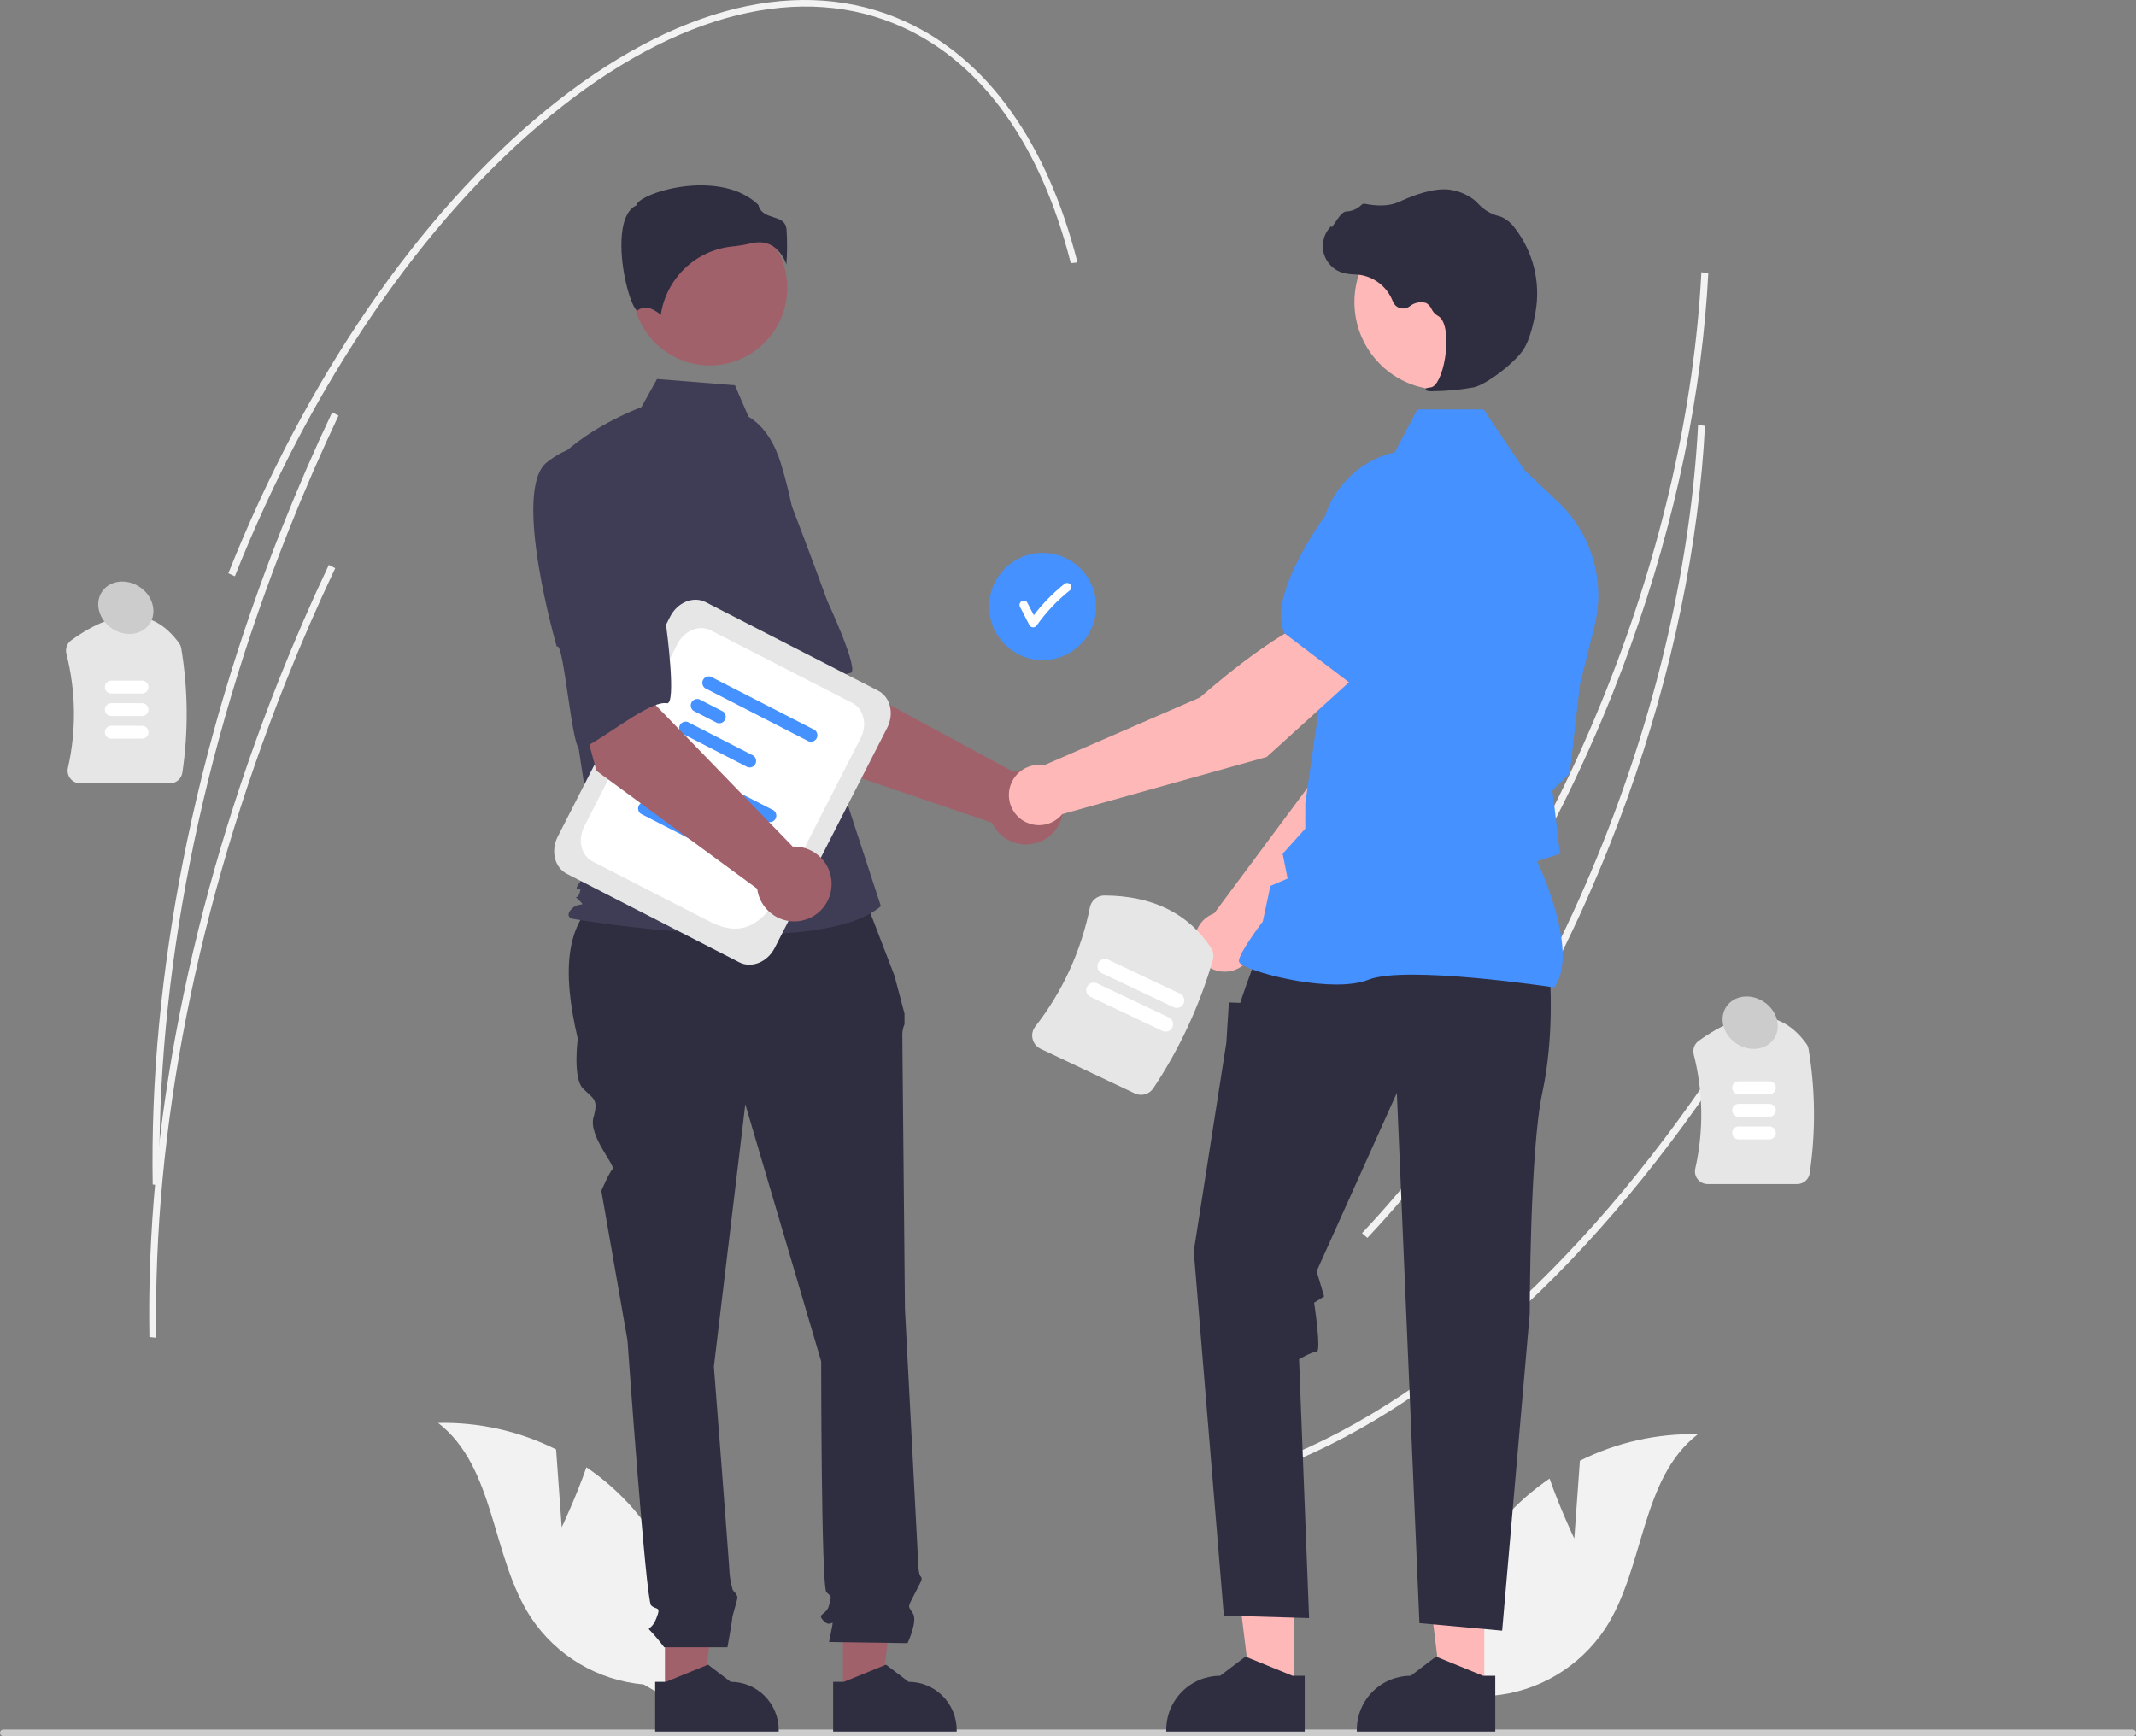 <svg width="155" height="126" viewBox="0 0 155 126" fill="none" xmlns="http://www.w3.org/2000/svg">
<rect x="0" y="0" width="155" height="126" fill="#808080" stroke="none"/>
<g id="undraw_business_deal_re_up4u 2" clip-path="url(#clip0_2634_7277)">
<path id="Vector" d="M123.74 22.951C122.935 31.843 120.641 41.219 117.044 50.265C112.595 61.453 106.517 71.306 99.466 78.761L99.075 78.419C106.091 71 112.142 61.19 116.572 50.049C120.576 39.981 122.958 29.504 123.462 19.755L123.962 19.839C123.909 20.869 123.835 21.906 123.74 22.951Z" fill="#F2F2F2"/>
<path id="Vector_2" d="M126.947 74.593C117.044 90.384 105.029 101.667 93.116 106.363L92.875 105.92C104.706 101.256 116.65 90.031 126.508 74.312L126.947 74.593Z" fill="#F2F2F2"/>
<path id="Vector_3" d="M123.5 34.022C122.695 42.914 120.401 52.289 116.803 61.336C112.355 72.523 106.276 82.377 99.226 89.832L98.835 89.49C105.851 82.071 111.902 72.26 116.332 61.12C120.336 51.052 122.717 40.575 123.222 30.826L123.722 30.91C123.669 31.939 123.595 32.977 123.5 34.022Z" fill="#F2F2F2"/>
<path id="Vector_4" d="M12.325 56.85H5.827C5.688 56.85 5.551 56.819 5.426 56.758C5.301 56.698 5.191 56.61 5.105 56.501C5.02 56.395 4.96 56.271 4.929 56.138C4.899 56.005 4.899 55.867 4.929 55.734C5.548 52.997 5.509 50.152 4.815 47.434C4.772 47.255 4.782 47.066 4.846 46.894C4.91 46.721 5.023 46.571 5.173 46.463C8.514 44.055 11.145 44.125 12.993 46.671C13.077 46.787 13.132 46.921 13.155 47.062C13.649 50.038 13.676 53.073 13.236 56.057C13.206 56.277 13.096 56.479 12.929 56.625C12.761 56.77 12.547 56.85 12.325 56.85Z" fill="#E6E6E6"/>
<path id="Vector_5" d="M10.31 50.328H8.075C7.952 50.328 7.833 50.279 7.746 50.191C7.658 50.104 7.609 49.985 7.609 49.861C7.609 49.737 7.658 49.618 7.746 49.531C7.833 49.443 7.952 49.394 8.075 49.394H10.31C10.434 49.394 10.552 49.443 10.639 49.531C10.726 49.618 10.775 49.737 10.775 49.861C10.775 49.985 10.726 50.103 10.639 50.191C10.552 50.278 10.434 50.328 10.31 50.328Z" fill="white"/>
<path id="Vector_6" d="M10.31 51.966H8.075C7.952 51.966 7.833 51.917 7.746 51.829C7.658 51.742 7.609 51.623 7.609 51.499C7.609 51.375 7.658 51.256 7.746 51.169C7.833 51.081 7.952 51.032 8.075 51.032H10.31C10.434 51.032 10.552 51.082 10.639 51.169C10.726 51.257 10.775 51.375 10.775 51.499C10.775 51.623 10.726 51.741 10.639 51.829C10.552 51.917 10.434 51.966 10.31 51.966Z" fill="white"/>
<path id="Vector_7" d="M10.31 53.604H8.075C7.952 53.604 7.833 53.555 7.746 53.468C7.658 53.38 7.609 53.261 7.609 53.137C7.609 53.013 7.658 52.895 7.746 52.807C7.833 52.719 7.952 52.67 8.075 52.67H10.31C10.434 52.67 10.552 52.72 10.639 52.807C10.726 52.895 10.775 53.014 10.775 53.137C10.775 53.261 10.726 53.38 10.639 53.467C10.552 53.555 10.434 53.604 10.31 53.604Z" fill="white"/>
<path id="Vector_8" d="M130.413 85.927H123.915C123.777 85.927 123.639 85.896 123.514 85.836C123.389 85.775 123.28 85.687 123.193 85.578C123.108 85.472 123.048 85.348 123.017 85.215C122.987 85.082 122.987 84.944 123.017 84.811C123.636 82.075 123.597 79.23 122.904 76.511C122.86 76.332 122.87 76.144 122.934 75.971C122.998 75.798 123.112 75.648 123.261 75.54C126.602 73.132 129.233 73.202 131.082 75.749C131.165 75.865 131.22 75.999 131.243 76.14C131.737 79.115 131.765 82.15 131.324 85.134C131.294 85.354 131.185 85.556 131.017 85.702C130.849 85.848 130.635 85.927 130.413 85.927Z" fill="#E6E6E6"/>
<path id="Vector_9" d="M128.399 79.405H126.164C126.04 79.405 125.922 79.356 125.835 79.268C125.747 79.18 125.698 79.062 125.698 78.938C125.698 78.814 125.747 78.696 125.835 78.608C125.922 78.521 126.04 78.471 126.164 78.471H128.399C128.522 78.471 128.641 78.52 128.728 78.608C128.816 78.695 128.865 78.814 128.865 78.938C128.865 79.062 128.816 79.181 128.728 79.269C128.641 79.356 128.522 79.405 128.399 79.405Z" fill="white"/>
<path id="Vector_10" d="M128.399 81.043H126.164C126.04 81.043 125.922 80.994 125.835 80.906C125.747 80.819 125.698 80.7 125.698 80.576C125.698 80.453 125.747 80.334 125.835 80.246C125.922 80.159 126.04 80.109 126.164 80.109H128.399C128.522 80.109 128.641 80.158 128.728 80.246C128.816 80.334 128.865 80.452 128.865 80.576C128.865 80.7 128.816 80.819 128.728 80.907C128.641 80.994 128.522 81.043 128.399 81.043Z" fill="white"/>
<path id="Vector_11" d="M128.399 82.682H126.164C126.04 82.681 125.922 82.632 125.835 82.544C125.747 82.457 125.698 82.338 125.698 82.215C125.698 82.091 125.747 81.972 125.835 81.885C125.922 81.797 126.04 81.748 126.164 81.747H128.399C128.522 81.747 128.641 81.797 128.728 81.884C128.816 81.972 128.865 82.091 128.865 82.215C128.865 82.338 128.816 82.457 128.728 82.545C128.641 82.632 128.522 82.682 128.399 82.682Z" fill="white"/>
<path id="Vector_12" d="M155 125.756C155 125.788 154.994 125.82 154.982 125.85C154.969 125.879 154.952 125.906 154.929 125.929C154.906 125.952 154.88 125.969 154.85 125.982C154.82 125.994 154.789 126 154.757 126H0.243C0.179 126 0.117 125.974 0.071 125.929C0.026 125.883 0 125.821 0 125.756C0 125.692 0.026 125.63 0.071 125.584C0.117 125.538 0.179 125.513 0.243 125.513H154.757C154.789 125.513 154.82 125.519 154.85 125.531C154.88 125.543 154.906 125.561 154.929 125.584C154.952 125.606 154.969 125.633 154.982 125.663C154.994 125.693 155 125.724 155 125.756Z" fill="#CCCCCC"/>
<path id="Vector_13" d="M40.76 110.837L40.354 105.187C37.7 103.857 34.761 103.197 31.794 103.264C35.968 106.497 35.634 112.961 38.525 117.384C39.437 118.757 40.646 119.906 42.062 120.747C43.477 121.588 45.063 122.099 46.703 122.242L50.177 124.245C50.574 121.612 50.398 118.925 49.659 116.367C48.92 113.81 47.637 111.443 45.898 109.431C44.911 108.311 43.788 107.321 42.554 106.483C41.794 108.668 40.76 110.837 40.76 110.837Z" fill="#F2F2F2"/>
<path id="Vector_14" d="M114.24 111.656L114.646 106.007C117.3 104.677 120.239 104.016 123.206 104.083C119.032 107.316 119.366 113.78 116.475 118.203C115.563 119.576 114.354 120.725 112.938 121.566C111.523 122.407 109.937 122.918 108.297 123.061L104.823 125.064C104.426 122.431 104.602 119.744 105.341 117.186C106.08 114.629 107.363 112.262 109.102 110.25C110.089 109.13 111.212 108.14 112.446 107.302C113.206 109.487 114.24 111.656 114.24 111.656Z" fill="#F2F2F2"/>
<path id="Vector_15" d="M75.661 47.904C77.805 47.904 79.543 46.162 79.543 44.014C79.543 41.865 77.805 40.123 75.661 40.123C73.517 40.123 71.779 41.865 71.779 44.014C71.779 46.162 73.517 47.904 75.661 47.904Z" fill="#4491FF"/>
<path id="Vector_16" d="M77.654 42.392C77.596 42.336 77.518 42.305 77.437 42.305C77.356 42.305 77.279 42.336 77.221 42.392C76.397 43.05 75.657 43.808 75.018 44.647C74.861 44.343 74.704 44.038 74.547 43.734C74.366 43.383 73.837 43.693 74.018 44.044C74.247 44.489 74.477 44.934 74.706 45.38C74.734 45.425 74.773 45.463 74.819 45.489C74.866 45.515 74.918 45.529 74.971 45.529C75.024 45.529 75.076 45.515 75.123 45.489C75.169 45.463 75.208 45.425 75.236 45.38C75.917 44.418 76.731 43.558 77.654 42.827C77.711 42.769 77.743 42.691 77.743 42.609C77.743 42.528 77.711 42.45 77.654 42.392Z" fill="white"/>
<path id="Vector_17" d="M58.292 55.046L52.439 45.832L59.217 42.194L60.996 49.224L73.531 56.013C74.026 55.834 74.562 55.804 75.074 55.925C75.586 56.047 76.051 56.315 76.414 56.697C76.776 57.079 77.02 57.559 77.115 58.077C77.21 58.596 77.152 59.131 76.95 59.617C76.746 60.103 76.407 60.52 75.972 60.816C75.536 61.112 75.025 61.275 74.499 61.285C73.973 61.294 73.456 61.151 73.01 60.871C72.564 60.591 72.209 60.187 71.989 59.708L58.292 55.046Z" fill="#A0616A"/>
<path id="Vector_18" d="M48.162 34.781C46.323 37.488 52.859 47.326 52.859 47.326C53.177 46.638 56.221 54.363 56.731 53.907C58.18 52.61 60.448 48.997 61.709 48.836C62.43 48.744 60.037 43.619 60.037 43.619C60.037 43.619 58.943 40.593 57.459 36.727C57.059 35.626 56.389 34.644 55.509 33.873C54.629 33.102 53.569 32.567 52.427 32.317C52.427 32.317 50.001 32.075 48.162 34.781Z" fill="#3F3D56"/>
<path id="Vector_19" d="M48.252 122.962L51.032 122.962L52.354 112.215L48.251 112.215L48.252 122.962Z" fill="#A0616A"/>
<path id="Vector_20" d="M47.542 122.052L48.325 122.052L51.38 120.807L53.017 122.052H53.018C53.943 122.052 54.83 122.421 55.485 123.076C56.139 123.732 56.507 124.622 56.507 125.549V125.663L47.543 125.663L47.542 122.052Z" fill="#2F2E41"/>
<path id="Vector_21" d="M61.167 122.962L63.947 122.962L65.27 112.215L61.167 112.215L61.167 122.962Z" fill="#A0616A"/>
<path id="Vector_22" d="M60.458 122.052L61.24 122.052L64.295 120.807L65.933 122.052H65.933C66.858 122.052 67.746 122.421 68.4 123.076C69.054 123.732 69.422 124.622 69.422 125.549V125.663L60.458 125.663L60.458 122.052Z" fill="#2F2E41"/>
<path id="Vector_23" d="M62.37 64.206L44.288 64.659C40.854 66.528 40.801 70.575 41.927 75.379C41.927 75.379 41.547 78.234 42.307 78.996C43.066 79.757 43.446 79.757 43.066 81.09C42.687 82.423 44.694 84.599 44.45 84.843C44.206 85.088 43.636 86.42 43.636 86.42L45.535 97.271C45.535 97.271 46.865 116.117 47.245 116.498C47.625 116.879 48.005 116.498 47.625 117.45C47.245 118.402 46.865 118.021 47.245 118.402C47.581 118.765 47.898 119.146 48.195 119.544H52.787C52.787 119.544 53.133 117.64 53.133 117.45C53.133 117.259 53.513 116.117 53.513 115.927C53.513 115.736 53.177 115.4 53.177 115.4C53.061 115.013 52.983 114.616 52.943 114.214C52.943 113.833 51.803 99.175 51.803 99.175L54.083 80.138L59.59 98.794C59.59 98.794 59.59 115.165 59.97 115.546C60.35 115.927 60.35 115.736 60.16 116.498C59.97 117.259 59.211 117.069 59.781 117.64C60.35 118.211 60.54 117.259 60.35 118.211L60.16 119.163L65.858 119.245C65.858 119.245 66.618 117.64 66.238 117.069C65.858 116.498 65.881 116.654 66.345 115.719C66.808 114.785 66.998 114.594 66.808 114.404C66.618 114.214 66.618 113.201 66.618 113.201L65.668 94.987C65.668 94.987 65.478 75.76 65.478 75.189C65.464 74.895 65.518 74.602 65.636 74.332V73.557L64.909 70.81L62.37 64.206Z" fill="#2F2E41"/>
<path id="Vector_24" d="M51.508 26.521C54.611 26.521 57.126 24 57.126 20.89C57.126 17.78 54.611 15.258 51.508 15.258C48.405 15.258 45.89 17.78 45.89 20.89C45.89 24 48.405 26.521 51.508 26.521Z" fill="#A0616A"/>
<path id="Vector_25" d="M54.317 30.242C55.528 30.964 56.252 32.289 56.667 33.637C57.437 36.134 57.9 38.715 58.047 41.324L58.486 49.134L63.923 65.764C59.211 69.76 41.498 66.672 41.498 66.672C41.498 66.672 40.955 66.491 41.498 65.946C42.042 65.401 42.571 65.883 42.028 65.338C41.484 64.794 41.859 65.401 42.04 64.856C42.221 64.311 42.04 64.674 41.859 64.492C41.678 64.311 43.262 62.676 43.262 62.676L41.812 53.13L39.999 33.875C42.174 31.151 46.548 29.544 46.548 29.544L47.678 27.506L53.329 27.959L54.317 30.242Z" fill="#3F3D56"/>
<path id="Vector_26" d="M56.139 17.898C56.576 18.224 56.9 18.68 57.064 19.2C57.128 18.35 57.132 17.496 57.076 16.645C57.01 16.047 56.59 15.912 56.104 15.757C55.664 15.616 55.168 15.457 55.034 14.876C53.268 13.154 50.194 13.241 48.09 13.842C46.932 14.172 46.266 14.597 46.206 14.846L46.194 14.897L46.147 14.92C45.254 15.368 45.081 16.78 45.092 17.886C45.114 19.97 45.832 22.336 46.236 22.528C46.257 22.538 46.263 22.535 46.272 22.527C46.881 22.039 47.624 22.564 47.95 22.849C48.143 21.554 48.763 20.361 49.711 19.461C50.66 18.56 51.882 18.004 53.182 17.881C53.607 17.84 54.029 17.77 54.444 17.67C54.654 17.615 54.87 17.587 55.088 17.585C55.462 17.579 55.829 17.688 56.139 17.898Z" fill="#2F2E41"/>
<path id="Vector_27" d="M91.017 68.693L101.825 57.693L104.672 48.895L100.09 47.038C97.82 49.333 95.484 56.358 95.484 56.358L88.107 66.281C88.048 66.303 87.99 66.326 87.932 66.353C87.592 66.514 87.299 66.76 87.082 67.067C86.865 67.374 86.731 67.732 86.692 68.106C86.653 68.481 86.712 68.859 86.861 69.204C87.011 69.549 87.247 69.85 87.546 70.077C87.846 70.304 88.199 70.45 88.571 70.501C88.943 70.551 89.322 70.504 89.671 70.365C90.02 70.226 90.327 69.999 90.563 69.706C90.799 69.413 90.955 69.064 91.017 68.693Z" fill="#FFB8B8"/>
<path id="Vector_28" d="M98.84 48.044L104.635 49.724L104.657 49.72C106.787 49.306 108.471 45.758 109.51 42.855C109.851 41.897 109.817 40.845 109.415 39.911C109.012 38.978 108.271 38.233 107.341 37.826C106.653 37.53 105.896 37.434 105.156 37.547C104.416 37.66 103.723 37.978 103.154 38.466L100.265 40.959L98.84 48.044Z" fill="#4491FF"/>
<path id="Vector_29" d="M93.882 122.635L90.766 122.635L89.283 110.588L93.883 110.588L93.882 122.635Z" fill="#FFB8B8"/>
<path id="Vector_30" d="M94.677 121.616L93.8 121.616L90.376 120.22L88.54 121.615H88.54C87.503 121.615 86.508 122.028 85.774 122.764C85.041 123.499 84.629 124.496 84.629 125.535V125.663L94.677 125.663L94.677 121.616Z" fill="#2F2E41"/>
<path id="Vector_31" d="M107.71 122.635L104.594 122.635L103.111 110.588L107.711 110.588L107.71 122.635Z" fill="#FFB8B8"/>
<path id="Vector_32" d="M108.505 121.616L107.628 121.616L104.204 120.22L102.368 121.615H102.368C101.331 121.615 100.336 122.028 99.602 122.764C98.869 123.499 98.457 124.496 98.457 125.535V125.663L108.505 125.663L108.505 121.616Z" fill="#2F2E41"/>
<path id="Vector_33" d="M112.462 70.742C112.462 70.742 112.826 75.118 111.916 79.312C111.007 83.507 111.007 95.319 111.007 95.319L109.005 118.338L103.001 117.791L101.363 79.313L95.541 92.26L96.087 94.084L95.36 94.54C95.36 94.54 95.905 98.096 95.541 98.096C95.177 98.096 94.267 98.643 94.267 98.643L94.995 117.426L88.809 117.244L86.626 90.801L88.991 75.665L89.173 72.748L89.992 72.781L90.409 71.562L91.174 69.465L112.462 70.742Z" fill="#2F2E41"/>
<path id="Vector_34" d="M112.777 71.661L112.809 71.615C114.541 69.185 111.936 63.346 111.543 62.499L113.198 61.961L112.826 58.786L112.649 57.371L113.914 56.103L113.917 56.072L114.645 49.689L115.703 45.45C116.102 43.847 116.068 42.167 115.605 40.582C115.142 38.997 114.266 37.564 113.068 36.43L110.622 34.119L107.649 29.71H102.855L101.212 32.822C99.618 33.191 98.204 34.109 97.216 35.416C96.228 36.722 95.729 38.334 95.805 39.972L96.178 48.133L94.72 58.294L94.719 60.133L93.078 61.961L93.436 63.757L92.187 64.294L91.635 66.873C91.407 67.175 89.901 69.188 89.901 69.739C89.901 69.821 89.962 69.901 90.092 69.99C91.119 70.686 96.793 72.107 99.305 71.1C101.98 70.028 112.614 71.636 112.721 71.652L112.777 71.661Z" fill="#4491FF"/>
<path id="Vector_35" d="M104.633 28.287C108.139 28.287 110.982 25.438 110.982 21.924C110.982 18.41 108.139 15.561 104.633 15.561C101.127 15.561 98.284 18.41 98.284 21.924C98.284 25.438 101.127 28.287 104.633 28.287Z" fill="#FFB8B8"/>
<path id="Vector_36" d="M104.025 28.39C105.008 28.38 105.988 28.286 106.956 28.109C107.913 27.887 110.026 26.25 110.602 25.283C111.029 24.564 111.286 23.453 111.426 22.647C111.615 21.58 111.579 20.486 111.319 19.434C111.059 18.382 110.582 17.397 109.919 16.542C109.663 16.184 109.315 15.902 108.912 15.726C108.877 15.713 108.84 15.701 108.803 15.692C108.219 15.554 107.69 15.244 107.283 14.803C107.204 14.713 107.119 14.63 107.028 14.552C106.571 14.186 106.035 13.933 105.462 13.815C104.537 13.592 103.213 13.871 101.528 14.645C100.682 15.033 99.742 14.925 99.018 14.787C98.978 14.78 98.936 14.784 98.897 14.799C98.859 14.813 98.825 14.837 98.798 14.869C98.499 15.165 98.1 15.337 97.679 15.35C97.422 15.368 97.162 15.732 96.847 16.206C96.776 16.314 96.692 16.44 96.632 16.516L96.62 16.372L96.479 16.537C96.256 16.796 96.103 17.107 96.033 17.441C95.963 17.775 95.978 18.122 96.077 18.448C96.177 18.775 96.357 19.071 96.601 19.309C96.846 19.547 97.146 19.719 97.475 19.809C97.735 19.872 98.002 19.907 98.27 19.915C98.432 19.926 98.6 19.936 98.761 19.96C99.28 20.053 99.765 20.278 100.17 20.615C100.576 20.951 100.887 21.388 101.074 21.881C101.118 21.995 101.188 22.097 101.277 22.18C101.367 22.263 101.475 22.324 101.592 22.358C101.709 22.392 101.832 22.399 101.952 22.378C102.073 22.358 102.186 22.309 102.285 22.237C102.449 22.102 102.643 22.009 102.851 21.966C103.058 21.922 103.273 21.93 103.478 21.987C103.655 22.08 103.795 22.232 103.875 22.416C103.971 22.621 104.125 22.793 104.319 22.91C104.98 23.23 105.064 24.722 104.861 25.973C104.667 27.179 104.243 28.058 103.83 28.112C103.513 28.153 103.477 28.177 103.456 28.234L103.436 28.285L103.473 28.331C103.651 28.39 103.839 28.41 104.025 28.39Z" fill="#2F2E41"/>
<path id="Vector_37" d="M98.757 48.725L95.706 44.828C92.597 45.685 87.082 50.613 87.082 50.613L75.755 55.539C75.377 55.476 74.989 55.513 74.63 55.648C74.27 55.782 73.953 56.009 73.709 56.305C73.465 56.602 73.304 56.958 73.241 57.337C73.178 57.715 73.215 58.105 73.35 58.464C73.485 58.824 73.711 59.142 74.007 59.386C74.304 59.63 74.659 59.791 75.037 59.854C75.415 59.917 75.803 59.879 76.162 59.743C76.521 59.608 76.838 59.38 77.081 59.083L91.919 54.934L98.757 48.725Z" fill="#FFB8B8"/>
<path id="Vector_38" d="M98.026 49.616L102.841 44.236L103.108 40.424C103.158 39.675 102.998 38.928 102.646 38.266C102.294 37.603 101.765 37.053 101.117 36.677C100.236 36.173 99.197 36.023 98.209 36.258C97.222 36.492 96.36 37.094 95.799 37.941C94.097 40.511 92.267 43.985 93.209 45.944L93.218 45.964L98.026 49.616Z" fill="#4491FF"/>
<path id="Vector_39" d="M53.646 69.837L41.132 63.413C40.242 62.956 39.947 61.744 40.474 60.711L48.634 44.742C49.162 43.71 50.315 43.241 51.206 43.698L63.72 50.122C64.61 50.579 64.905 51.791 64.377 52.824L56.218 68.792C55.69 69.825 54.536 70.293 53.646 69.837Z" fill="#E6E6E6"/>
<path id="Vector_40" d="M51.508 66.883L43.005 62.519C42.172 62.091 41.895 60.956 42.39 59.989L49.169 46.722C49.663 45.755 50.743 45.316 51.577 45.744L61.846 51.016C62.68 51.444 62.956 52.579 62.462 53.546L58.779 60.753C56.578 65.061 55.221 68.79 51.508 66.883Z" fill="white"/>
<path id="Vector_41" d="M55.712 59.639L48.181 55.773C48.089 55.707 48.023 55.61 47.997 55.5C47.97 55.39 47.983 55.274 48.035 55.173C48.087 55.072 48.172 54.993 48.277 54.951C48.382 54.908 48.499 54.905 48.606 54.941L56.137 58.807C56.229 58.873 56.294 58.97 56.321 59.08C56.348 59.19 56.334 59.306 56.283 59.407C56.231 59.508 56.145 59.587 56.04 59.629C55.935 59.672 55.819 59.675 55.712 59.639Z" fill="#4491FF"/>
<path id="Vector_42" d="M49.06 58.298L47.342 57.416C47.249 57.35 47.184 57.253 47.157 57.143C47.13 57.033 47.144 56.917 47.196 56.816C47.247 56.715 47.333 56.636 47.438 56.594C47.543 56.551 47.659 56.548 47.766 56.584L49.485 57.466C49.577 57.532 49.642 57.629 49.669 57.739C49.696 57.849 49.682 57.965 49.631 58.066C49.579 58.167 49.493 58.246 49.389 58.288C49.284 58.331 49.167 58.334 49.06 58.298Z" fill="#4491FF"/>
<path id="Vector_43" d="M51.265 61.503L46.502 59.058C46.41 58.993 46.344 58.896 46.318 58.786C46.291 58.676 46.305 58.56 46.356 58.459C46.408 58.358 46.494 58.279 46.599 58.236C46.703 58.194 46.82 58.19 46.927 58.227L51.69 60.672C51.782 60.737 51.847 60.834 51.874 60.944C51.901 61.054 51.887 61.17 51.835 61.271C51.784 61.372 51.698 61.451 51.593 61.494C51.488 61.536 51.372 61.539 51.265 61.503Z" fill="#4491FF"/>
<path id="Vector_44" d="M58.692 53.806L51.161 49.941C51.069 49.875 51.004 49.778 50.977 49.668C50.95 49.558 50.964 49.442 51.015 49.341C51.067 49.24 51.153 49.161 51.258 49.119C51.362 49.076 51.479 49.073 51.586 49.109L59.117 52.975C59.209 53.041 59.274 53.138 59.301 53.248C59.328 53.358 59.314 53.474 59.263 53.575C59.211 53.675 59.125 53.754 59.02 53.797C58.916 53.84 58.799 53.843 58.692 53.806Z" fill="#4491FF"/>
<path id="Vector_45" d="M52.04 52.466L50.322 51.583C50.23 51.518 50.164 51.421 50.137 51.311C50.111 51.201 50.124 51.085 50.176 50.984C50.227 50.883 50.313 50.804 50.418 50.761C50.523 50.719 50.639 50.715 50.747 50.752L52.465 51.634C52.557 51.7 52.623 51.797 52.65 51.907C52.676 52.017 52.663 52.133 52.611 52.234C52.56 52.335 52.474 52.414 52.369 52.456C52.264 52.499 52.147 52.502 52.04 52.466Z" fill="#4491FF"/>
<path id="Vector_46" d="M54.245 55.671L49.482 53.226C49.39 53.16 49.325 53.064 49.298 52.953C49.271 52.843 49.285 52.727 49.336 52.627C49.388 52.526 49.474 52.447 49.579 52.404C49.684 52.362 49.8 52.358 49.907 52.395L54.67 54.839C54.762 54.905 54.827 55.002 54.854 55.112C54.881 55.222 54.867 55.338 54.816 55.439C54.764 55.54 54.678 55.619 54.573 55.661C54.468 55.704 54.352 55.707 54.245 55.671Z" fill="#4491FF"/>
<path id="Vector_47" d="M43.276 55.934L40.449 45.385L48.004 43.952L47.597 51.193L57.524 61.437C58.05 61.416 58.57 61.548 59.022 61.818C59.474 62.087 59.838 62.483 60.069 62.956C60.3 63.43 60.389 63.961 60.325 64.484C60.261 65.007 60.046 65.5 59.707 65.903C59.367 66.306 58.919 66.601 58.415 66.753C57.911 66.905 57.374 66.906 56.87 66.757C56.365 66.609 55.915 66.316 55.573 65.915C55.232 65.514 55.014 65.022 54.947 64.499L43.276 55.934Z" fill="#A0616A"/>
<path id="Vector_48" d="M39.676 33.557C37.111 35.587 40.403 46.937 40.403 46.937C40.912 46.376 41.505 54.66 42.127 54.378C43.898 53.577 47.142 50.812 48.393 51.037C49.109 51.166 48.359 45.558 48.359 45.558C48.359 45.558 48.221 42.342 47.962 38.208C47.911 37.038 47.565 35.9 46.956 34.9C46.348 33.9 45.497 33.07 44.482 32.489C44.482 32.489 42.24 31.528 39.676 33.557Z" fill="#3F3D56"/>
<path id="Vector_49" d="M82.346 79.349L75.517 76.117C75.371 76.048 75.242 75.947 75.141 75.822C75.039 75.696 74.967 75.549 74.93 75.391C74.893 75.237 74.892 75.077 74.925 74.922C74.959 74.767 75.027 74.622 75.125 74.497C77.103 71.963 78.461 69 79.091 65.845C79.139 65.604 79.268 65.386 79.458 65.23C79.648 65.073 79.886 64.987 80.131 64.987C83.614 64.999 86.217 66.274 87.868 68.775C87.955 68.905 88.013 69.053 88.037 69.208C88.061 69.362 88.052 69.521 88.009 69.671C87.053 72.973 85.599 76.109 83.696 78.969C83.555 79.185 83.34 79.343 83.092 79.413C82.844 79.483 82.579 79.46 82.346 79.349Z" fill="#E6E6E6"/>
<path id="Vector_50" d="M84.355 74.816L79.133 72.344C79.003 72.283 78.903 72.172 78.855 72.037C78.806 71.901 78.813 71.752 78.875 71.622C78.936 71.492 79.046 71.391 79.182 71.343C79.317 71.294 79.466 71.301 79.596 71.363L84.817 73.834C84.882 73.864 84.939 73.907 84.987 73.96C85.035 74.013 85.072 74.075 85.096 74.142C85.12 74.209 85.131 74.28 85.127 74.351C85.124 74.422 85.106 74.492 85.076 74.557C85.046 74.621 85.003 74.679 84.95 74.727C84.897 74.775 84.836 74.812 84.769 74.836C84.702 74.86 84.631 74.871 84.56 74.867C84.489 74.864 84.419 74.846 84.355 74.816Z" fill="white"/>
<path id="Vector_51" d="M85.166 73.094L79.944 70.623C79.814 70.561 79.714 70.451 79.666 70.315C79.617 70.18 79.625 70.03 79.686 69.9C79.747 69.77 79.858 69.669 79.993 69.621C80.128 69.572 80.277 69.579 80.407 69.641L85.629 72.112C85.759 72.174 85.859 72.284 85.907 72.42C85.956 72.555 85.948 72.705 85.887 72.835C85.826 72.965 85.715 73.066 85.58 73.114C85.445 73.163 85.296 73.156 85.166 73.094Z" fill="white"/>
<path id="Vector_52" d="M78.189 19.047L77.703 19.1C75.535 10.564 71.335 4.651 65.554 1.999C58.206 -1.372 49.119 0.892 39.968 8.373C30.771 15.893 22.629 27.772 17.042 41.821L16.57 41.605C22.182 27.494 30.366 15.558 39.615 7.996C48.91 0.396 58.182 -1.884 65.723 1.575C71.669 4.303 75.98 10.345 78.189 19.047Z" fill="#F2F2F2"/>
<path id="Vector_53" d="M24.564 30.163C23.293 32.847 22.084 35.628 20.971 38.427C14.563 54.539 11.316 70.993 11.582 86.012L11.081 85.959C10.816 70.884 14.072 54.373 20.499 38.211C21.615 35.403 22.828 32.615 24.103 29.924L24.564 30.163Z" fill="#F2F2F2"/>
<path id="Vector_54" d="M24.324 41.234C23.052 43.918 21.843 46.698 20.73 49.498C14.323 65.61 11.076 82.064 11.341 97.083L10.841 97.029C10.575 81.955 13.831 65.444 20.259 49.282C21.375 46.474 22.588 43.686 23.862 40.994L24.324 41.234Z" fill="#F2F2F2"/>
<path id="Vector_55" d="M10.865 45.26C11.418 44.426 11.091 43.232 10.133 42.594C9.175 41.955 7.95 42.114 7.397 42.947C6.843 43.781 7.171 44.975 8.128 45.614C9.086 46.252 10.311 46.094 10.865 45.26Z" fill="#CCCCCC"/>
<path id="Vector_56" d="M128.737 75.375C129.29 74.541 128.963 73.348 128.005 72.709C127.047 72.07 125.822 72.229 125.269 73.063C124.715 73.897 125.043 75.09 126 75.729C126.958 76.368 128.183 76.209 128.737 75.375Z" fill="#CCCCCC"/>
</g>
<defs>
<clipPath id="clip0_2634_7277">
<rect width="155" height="126" fill="white"/>
</clipPath>
</defs>
</svg>
